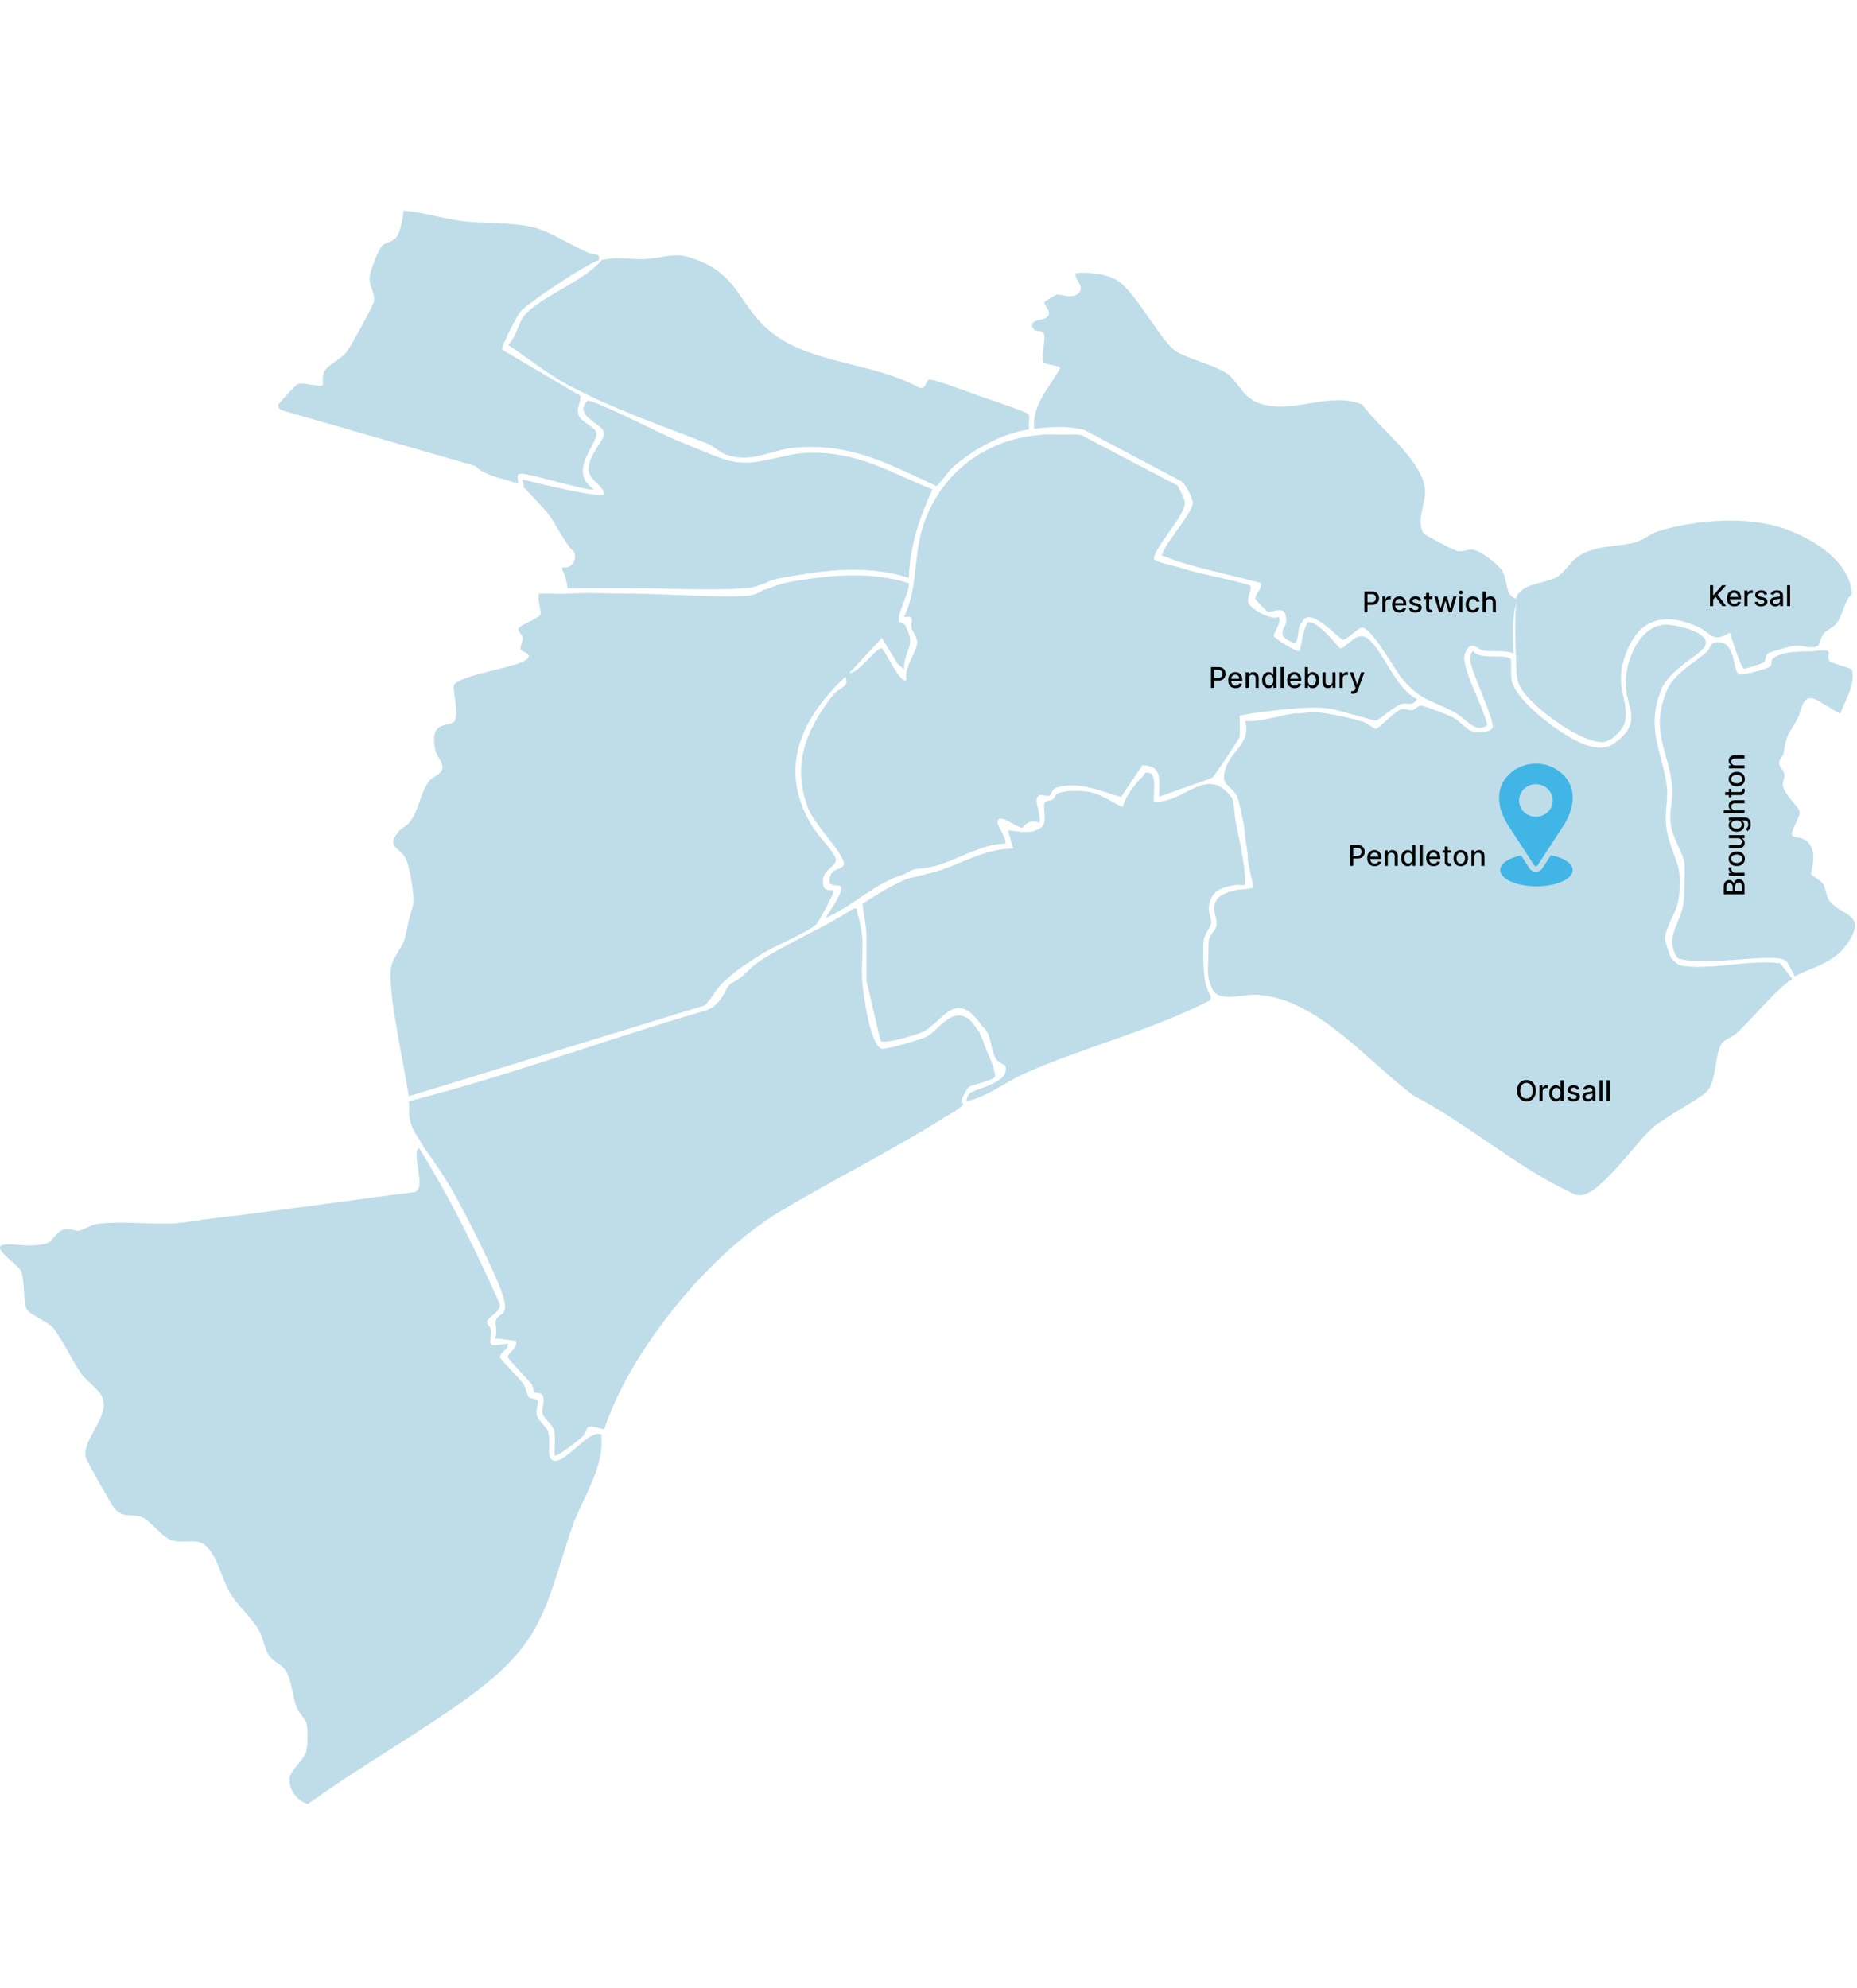 <?xml version="1.0" encoding="UTF-8"?>
<svg xmlns="http://www.w3.org/2000/svg" width="908" height="972" viewBox="0 0 908 972" fill="none">
  <g clip-path="url(#clip0_2744_7547)">
    <path d="M509.429 212.475C512.305 212.313 515.465 212.354 518.341 212.475C521.845 212.617 525.389 212.01 528.873 212.779L575.637 237.334C576.508 238.225 579.101 244.055 579.283 245.29C580.214 251.363 565.814 265.634 564.174 272.922C564.154 274.784 573.997 276.586 575.739 277.112C577.014 277.497 580.174 278.509 582.058 279.076C586.047 280.27 610.331 285.23 611.323 286.383C612.478 287.699 609.136 292.861 610.655 295.25C612.518 298.185 621.45 303.367 625.379 301.647C626.756 304.683 622.544 309.44 622.908 311.06C623.07 311.809 633.582 319.036 635.546 318.185C636.64 313.368 637.005 308.59 639.415 304.197C644.721 303.286 654.341 316.667 655.334 316.91C657.521 317.436 663.253 308.529 668.073 311.708C676.275 317.133 682.048 336.85 692.863 341.749C690.736 345.777 688.022 343.267 685.268 344.198C681.136 345.615 674.311 352.113 672.893 352.275C671.394 352.457 653.612 346.668 648.286 346.202C644.518 345.878 639.354 345.959 635.546 346.202C634.372 346.283 629.491 346.708 629.187 346.728C625.703 347.012 607.212 349.097 606.22 350.028C605.815 350.413 606.706 358.146 605.977 360.595C605.632 361.729 593.642 379.725 592.609 380.352L566.746 389.502C566.685 381.587 568.771 374.34 558.604 374.138L548.133 389.624C538.068 386.891 527.759 381.83 516.943 384.968C514.007 385.818 514.27 388.349 513.257 388.936C511.516 389.927 507.951 386.931 506.959 390.332C506.148 393.085 509.308 398.754 508.154 402.276C502.219 399.988 500.437 404.725 499.951 404.705C496.589 404.563 488.609 397.195 487.759 401.669C487.414 403.511 492.153 409.543 491.586 412.458C479.637 412.6 468.437 420.373 457.277 423.369C448.022 425.859 448.366 423.369 441.946 427.519C427.931 431.548 417.156 443.005 403.708 448.775C405.753 445.192 410.877 438.552 411.343 434.746C411.829 430.738 404.214 435.434 405.713 428.997C406.908 423.835 412.943 425.252 412.619 422.074C412.072 416.568 398.219 403.308 395.06 394.988C386.837 373.308 394.695 355.737 407.941 339.036C409.561 336.971 415.961 335.514 413.267 330.979C391.394 351.607 380.092 376.243 397.308 404.219C399.839 408.308 407.799 416.345 408.629 419.766C409.561 423.653 402.371 424.665 402.33 430.92C402.29 436.77 406.948 434.746 407.556 435.394C408.366 436.264 399.92 451.244 399.029 452.013C393.743 456.528 378.553 462.338 371.201 467.196C364.275 471.771 361.318 473.289 355.768 478.39C355.505 478.512 353.743 479.99 353.621 480.253C350.037 483.674 348.173 488.087 344.589 491.528L199.859 535.962C197.388 519.322 190.705 491.002 190.927 475.475C191.029 468.572 196.78 463.896 198.036 458.39C199.555 451.71 199.636 449.807 201.844 443.086C203.1 439.28 200.305 422.519 197.894 418.896C194.715 414.118 188.943 413.895 194.755 406.709C196.355 404.725 198.603 404.118 200.305 401.952C205.064 395.899 205.388 387.357 210.046 381.628C211.606 379.684 215.575 378.632 216.264 375.919C217.013 372.943 213.53 369.887 212.902 366.992C209.338 350.514 221.044 356.546 222.624 351.809C224.203 347.073 220.983 336.526 222.077 334.785C225.115 329.967 252.497 326.283 257.176 322.659C261.307 319.461 254.806 318.854 254.563 317.376C254.239 315.513 255.92 313.266 255.596 311.424C255.393 310.23 253.165 308.833 253.409 307.477C253.733 305.695 263.049 302.558 264.244 300.473C264.872 299.4 262.664 292.578 263.596 290.23C268.234 290.047 272.993 290.513 277.611 290.23C288.912 289.582 297.378 290.209 308.193 290.23C325.733 290.27 346.877 292.072 363.525 291.424C368.832 291.222 370.573 289.966 373.348 288.428C373.733 288.226 376.062 287.8 376.589 287.477C380.214 285.756 385.095 284.602 389.753 283.873C408.143 280.999 426.493 279.399 444.538 285.169C444.842 289.481 437.976 301.201 439.718 303.995C440.022 304.481 441.986 304.623 442.513 305.594C448.366 316.303 442.25 316.748 441.986 327.173L438.908 324.542L431.191 311.91L415.272 329.097C419.728 329.38 428.518 316.364 431.151 316.991C433.034 318.105 440.427 335.23 443.262 332.275C441.844 326.303 448.569 318.388 448.467 313.793C448.407 311.242 446.543 309.724 445.855 307.376C444.822 303.874 448.163 300.736 441.966 301.728C448.346 288.914 446.827 274.541 450.27 260.998C457.358 233.164 481.055 214.237 509.511 212.597L509.429 212.475Z" fill="#BFDDE9"></path>
    <path d="M357.449 480.718C364.315 477.5 365.328 473.896 371.444 469.909C385.946 460.414 402.634 453.815 417.156 444.26C419.728 443.734 418.614 444.564 419.121 445.941C419.769 447.702 421.369 455.151 421.531 456.933C422.158 463.836 421.166 471.528 421.531 478.573C421.814 484.079 425.277 511.346 431.191 512.723C433.156 513.189 450.371 508.269 453.004 506.832C458.716 503.735 464.427 493.573 472.184 497.318C475.1 498.715 475.83 500.759 478.888 504.585C479.252 505.78 480.062 507.318 480.711 509.16C482.675 514.808 485.916 520.132 486.625 526.144C486.179 528.27 475.202 530.335 473.764 531.428C473.419 531.691 468.032 539.08 471.232 539.687C468.559 542.764 465.278 544.14 461.895 546.266C435.647 562.805 407.333 576.712 380.882 592.623C346.452 613.312 307.991 660.58 295.414 698.819C284.234 695.803 288.588 698.111 284.862 702.281C283.89 703.374 272.163 712.645 271.211 711.552C270.928 707.746 271.778 703.455 270.948 699.73C270.118 696.005 266.188 694.082 265.338 691.228C264.487 688.373 267.1 684.527 264.953 681.774C264.082 680.641 262.097 681.349 261.409 680.701C260.639 679.973 260.761 677.786 259.788 676.572C258.047 674.385 248.528 664.507 248.366 663.656C247.981 661.409 253.591 659.102 252.092 655.559L241.905 654.264C243.667 651.632 241.743 647.138 242.492 645.377C244.011 641.875 248.568 643.231 246.401 635.134C243.505 624.304 226.735 591.53 220.477 580.801C218.29 577.056 211.829 567.056 209.317 563.898C208.467 562.845 207.778 561.57 206.786 560.153C203.505 554.303 201.621 552.744 200.406 547.379C199.636 544.039 200.284 541.165 199.839 538.391C248.467 526.084 295.616 508.411 343.799 494.403C350.381 492.561 353.014 488.188 355.465 482.965C355.91 482.54 357.044 481.063 357.47 480.678L357.449 480.718Z" fill="#BFDDE9"></path>
    <path d="M204.922 561.327C219.95 585.295 232.325 610.579 243.889 636.45C246.441 640.883 238.624 643.575 238.178 646.187C237.955 647.523 239.9 648.737 239.981 649.79C240.548 657.543 236.7 658.879 248.224 656.835C249.034 659.891 244.052 661.146 244.497 663.657C244.659 664.507 253.955 673.879 255.859 676.572C257.317 678.657 257.763 682.402 258.755 683.252C259.586 683.961 262.036 683.637 262.988 684.75C263.434 685.276 261.955 689.143 262.441 691.531C263.11 694.912 267.1 697.038 268.052 700.034C269.287 703.92 267.647 710.54 269.206 712.888C273.722 719.71 287.758 697.766 294.097 701.39C294.057 701.572 294.097 704.73 294.097 705.216C294.138 706.066 294.077 706.916 294.097 707.767C292.659 722.362 283.687 734.569 279.171 748.253C266.614 786.31 265.479 802.849 230.786 828.497C205.246 847.364 176.304 863.275 150.522 882.041C145.196 880.219 141.57 875.563 141.53 869.874C141.509 865.583 148.76 860.643 149.834 855.846C150.502 852.85 150.563 845.319 149.793 842.404C149.165 840.076 146.046 837.485 144.952 834.509C143.028 829.266 142.583 821.27 139.747 816.797C137.621 813.456 133.489 812.606 131.18 808.801C129.236 805.602 128.811 801.311 126.947 797.748C123.322 790.845 115.97 785.177 111.676 777.363C107.889 770.48 105.054 755.642 96.973 753.86C92.355 752.848 87.535 754.609 82.917 752.626C79.069 750.966 73.317 743.395 69.529 741.816C64.466 739.69 60.274 742.605 56.021 737.484C54.299 735.419 42.026 713.738 41.803 712.119C40.547 703.09 53.347 693.394 50.167 683.495C48.932 679.669 42.633 675.539 40.021 671.997C35.464 665.843 29.55 652.766 25.276 648.535C22.785 646.065 14.522 642.563 13.165 640.255C11.362 637.199 12.193 626.186 10.289 621.49C8.932 618.109 -7.554 608.19 4.172 608.372C10.269 608.473 16.122 609.749 22.846 607.907C25.6 607.158 27.383 601.955 31.352 601.044C34.37 600.356 36.294 601.894 38.481 601.692C40.669 601.49 44.213 598.838 47.676 598.352C57.54 596.975 71.494 598.413 82.026 598.19C90.897 597.987 94.036 596.854 102.522 595.862C136.041 591.955 169.358 586.995 202.836 582.785C208.831 580.902 200.689 563.635 204.943 561.327H204.922Z" fill="#BFDDE9"></path>
    <path d="M820.316 441.649C819.587 445.738 814.099 454.058 814.119 458.835C814.119 460.192 816.428 467.439 817.177 468.39C818.251 469.747 819.081 470.394 819.506 470.718C820.519 471.487 821.005 471.973 823.496 472.297C838.058 474.119 855.375 469.038 870.403 470.921L876.398 478.573C868.337 483.816 857.278 497.46 849.663 504.686C847.537 506.711 843.081 508.371 841.947 510.051C838.342 515.375 839.476 527.683 834.919 533.27C832.063 536.772 814.402 545.902 808.266 551.205C799.638 558.675 782.321 584.343 772.559 584.343C769.845 584.343 768.185 583.007 765.957 581.955C741.714 570.416 715.708 548.311 691.222 535.679C668.944 519.181 644.64 488.775 615.678 486.407C606.625 485.658 595.445 491.063 592.265 482.419C589.956 476.143 590.706 474.463 590.766 469.18C590.807 465.941 590.847 462.682 591.009 460.212C591.212 457.014 594.371 455.232 594.797 452.418C595.323 448.856 593.035 445.779 593.764 442.681C594.959 437.54 599.455 436.446 603.728 435.333C606.139 434.706 609.987 434.827 612.66 434.058C613.187 433.491 609.825 421.628 610.108 418.794C610.209 417.762 609.642 414.908 609.359 412.762C609.298 412.317 608.792 409.766 608.792 408.47C608.792 407.276 608.245 404.219 607.941 401.75C607.86 401.082 605.328 390.089 605.025 389.502C601.966 383.551 595.89 384.28 599.657 374.563C602.695 366.729 611.769 362.822 608.852 352.559C617.075 352.963 625.156 349.805 633.075 348.753C633.906 348.652 634.797 348.854 635.627 348.753C641.865 348.044 641.804 347.72 648.366 348.753C654.118 349.664 660.964 351.202 666.513 352.882C668.802 353.571 671.698 356.506 673.035 356.263C674.291 356.04 681.622 348.186 684.417 347.093C687.07 346.081 688.488 347.477 690.696 347.174C691.891 347.012 693.146 345.048 694.848 344.967C696.043 344.907 708.681 349.745 710.625 350.818C713.541 352.397 717.612 356.891 719.314 357.417C721.865 358.186 728.995 358.449 729.805 355.615C730.838 352.093 719.901 329.603 718.949 323.327C718.706 321.769 718.989 319.198 720.326 318.206C722.838 322.862 736.448 319.542 738.676 322.153C739.263 322.841 738.574 329.967 739.101 332.558C741.309 343.53 766.544 361.972 776.995 364.704C783.516 366.405 786.818 365.696 791.719 361.526C801.947 352.842 796.053 346.567 795.02 336.546C793.845 325.109 800.914 305.554 814.625 305.372C819.587 305.311 836.721 309.238 833.785 315.655C831.678 320.25 816.367 326.91 812.195 337.396C804.62 356.384 812.742 367.458 814.949 384.077C815.982 391.932 812.985 399.158 815.618 408.875C819.364 422.62 823.476 424.422 820.377 441.689L820.316 441.649Z" fill="#BFDDE9"></path>
    <path d="M505.703 209.641C504.468 197.961 513.096 189.479 518.382 180.026C518.442 178.528 511.293 178.609 509.956 176.888C509.308 176.058 511.111 165.147 510.625 163.629C509.835 161.24 506.371 161.969 505.845 161.361C501.774 156.624 508.964 156.604 510.665 155.794C516.316 153.082 509.632 149.155 510.746 147.576C510.949 147.292 516.275 144.094 516.62 144.013C518.928 143.588 525.227 146.908 528.022 142.474C530.027 139.296 525.106 136.806 526.037 133.527C532.923 132.899 542.868 133.952 548.356 138.588C556.539 145.47 568.387 167.616 575.03 171.766C580.903 175.43 592.832 178.204 599.091 182.09C605.349 185.977 607.01 193.71 614.908 196.848C631.293 203.386 649.845 190.835 666.129 197.86C674.291 209.277 696.063 225.31 696.812 239.885C697.137 246.16 692.154 255.594 696.185 260.776C696.975 261.788 710.382 268.792 712.023 269.217C715.547 270.128 717.268 268.509 720.023 268.731C723.608 269.035 732.215 275.634 734.261 278.711C737.603 283.732 735.719 291.485 741.329 292.659C741.167 293.367 741.41 294.38 741.329 295.21C739.223 302.274 739.729 311.91 740.053 319.4C735.294 317.74 729.967 318.773 725.451 318.084C722.23 317.599 719.597 312.457 716.782 318.469C715.628 320.918 715.871 322.052 716.357 324.542C718.058 333.166 725.046 345.332 727.233 354.461C721.4 359.117 716.681 351.04 710.787 348.004C699.466 342.154 694.585 342.538 685.288 331.465C681.886 327.416 670.321 306.141 665.744 306.829C663.901 307.113 658.595 312.882 656.569 312.72C654.807 312.598 639.941 295.27 636.559 304.461C633.987 305.776 635.506 315.433 632.407 314.279C622.908 310.696 628.903 306.708 628.924 303.712C628.964 294.845 622.827 299.643 619.891 299.096C619.486 299.015 614.098 293.509 613.977 293.104C613.167 290.554 617.42 288.064 616.468 285.007C603.405 281.545 589.876 278.732 576.974 274.804C574.017 273.914 570.999 272.497 568.043 271.606C569.237 265.634 584.407 249.682 583.172 245.148C582.706 243.427 580.62 237.739 577.602 235.33L530.149 210.168C520.528 207.9 514.068 208.872 505.703 209.581V209.641Z" fill="#BFDDE9"></path>
    <path d="M443.505 429.706C448.386 428.309 454.482 427.074 458.553 425.819C470.847 422.013 481.925 414.766 495.394 414.867L492.882 406.001C493.51 405.414 504.325 409.138 509.47 404.118C512.386 401.264 509.51 394.239 510.887 392.154C511.313 391.527 513.885 391.567 514.897 390.737C515.768 390.009 516.011 388.551 516.7 388.166C520.204 386.223 528.629 386.506 532.72 387.195C538.533 388.187 543.698 392.316 548.923 394.523C550.28 389.28 554.938 383.288 558.746 379.543C559.799 378.51 559.009 377.154 562.31 377.984C565.733 379.442 563.748 388.713 564.234 391.992C579.91 392.681 589.915 373.288 602.493 390.251C603.202 392.114 603.364 394.158 603.485 395.818C604.113 403.693 606.422 411.487 607.536 418.713C608.245 423.309 609.055 428.025 608.812 432.722C607.171 432.924 605.247 432.438 603.708 432.722C597.429 433.815 592.508 435.252 591.191 442.6C590.543 446.264 592.427 448.511 592.204 451.123C591.981 453.734 588.396 456.69 588.396 461.346C588.396 466.913 588.133 477.884 590.017 482.54C590.239 483.087 590.523 484.342 590.969 485.273C591.596 486.589 592.569 486.751 591.596 489.119C562.128 504.221 530.796 511.488 500.538 525.051C491.181 529.241 482.634 536.387 472.467 538.371C472.872 537.906 472.609 535.719 474.249 534.464C477.49 531.995 493.814 529.343 491.627 521.407C491.323 520.274 488.528 519.869 487.191 517.946C484.74 514.423 484.497 507.642 482.796 504.727C481.966 503.31 481.115 502.419 480.589 502.156C478.583 499.403 479.171 500.03 477.004 497.561C466.432 485.577 460.416 499.524 451.728 504.241C448.771 505.84 432.568 510.658 430.583 508.917L423.657 479.504C423.576 472.297 423.778 464.261 423.657 457.074C423.576 451.953 422.239 446.872 421.753 441.811C428.477 437.519 435.525 433.066 443.525 429.645L443.505 429.706Z" fill="#BFDDE9"></path>
    <path d="M294.118 127.17C303.07 125.247 307.019 126.907 314.918 126.685C321.784 126.502 329.358 123.608 335.941 125.49C362.209 132.98 360.042 149.094 377.602 162.798C397.045 177.981 427.627 177.394 449.217 189.398C452.721 190.937 452.802 185.977 454.26 185.653C456.549 185.147 474.311 191.969 478.26 193.366C481.582 194.54 502.199 201.362 502.908 202.475C503.779 203.852 502.726 207.961 503.091 209.945C490.068 211.848 475.404 219.905 466.088 228.326C462.868 231.241 461.045 234.885 457.885 237.638C434.29 226.727 416.204 216.625 389.024 218.811C376.65 219.803 367.941 226.747 355.06 222.293C351.819 221.16 348.579 217.88 345.419 216.645C322.999 207.981 298.553 199.398 277.287 187.981C267.91 182.94 257.439 174.58 248.406 168.588C252.376 165.126 253.389 157.879 256.325 154.337C264.123 144.903 285.632 137.535 294.158 127.211L294.118 127.17Z" fill="#BFDDE9"></path>
    <path d="M253.347 236.666C246.927 233.711 238.238 233.528 232.284 227.779L138.309 200.734C136.993 200.289 135.777 199.378 136.122 197.84C136.263 197.172 144.75 188.062 145.398 187.819C148.193 186.706 156.658 189.479 157.772 188.285C157.995 188.042 157.509 184.074 158.42 181.949C159.879 178.608 166.846 175.41 169.256 172.394C171.099 170.086 182.4 149.721 182.745 147.576C183.514 142.839 180.415 140.248 180.739 135.612C180.942 132.697 184.871 121.968 186.957 120.085C189.043 118.203 192.183 118.344 194.026 115.693C195.869 113.041 197.023 106.462 197.286 103.02C207.008 103.709 216.304 106.887 225.945 108.081C237.124 109.458 249.965 108.486 261.044 111.199C269.307 113.223 280.102 120.672 289.013 124.053C290.998 124.802 293.57 123.689 292.801 127.191C287.049 128.911 258.917 147.515 254.684 152.13C252.841 154.155 245.226 168.912 245.55 170.957L283.808 193.528C284.051 196.686 281.864 199.317 282.816 202.678C283.93 206.605 291.322 208.528 291.626 211.909C292.132 217.415 277.428 230.188 290.249 239.237C288.487 240.593 260.335 231.767 255.211 231.605C251.666 231.484 253.773 234.682 253.307 236.707L253.347 236.666Z" fill="#BFDDE9"></path>
    <path d="M255.879 237.941C256.203 234.621 253.712 233.994 258.107 235.067C263.251 236.322 293.165 243.63 295.373 241.767C294.968 237.091 288.77 235.33 287.94 230.654C286.603 223.265 295.454 215.795 295.373 211.828C295.292 207.091 279.879 203.629 287.251 195.856C290.33 195.329 324.234 212.536 330.391 215.087C337.297 217.921 346.33 221.706 353.115 224.196C368.487 229.844 379.869 221.828 395.343 221.362C419.12 220.674 434.877 230.755 455.92 239.257C449.581 253.185 444.842 267.011 444.437 282.537C426.816 276.808 407.677 278.144 389.652 281.262C384.973 282.072 378.391 282.679 374.36 285.088C373.834 285.412 372.193 285.695 371.829 285.898C368.487 287.234 366.826 287.497 363.586 287.679C345.925 288.752 326.097 287.578 308.112 287.618C297.945 287.638 287.717 287.598 277.53 287.618C277.125 284.784 276.436 281.201 274.978 278.711C274.998 278.266 274.877 277.78 274.978 277.436H276.254C280.001 277.517 282.127 272.901 280.73 269.885C275.12 264.561 271.98 255.836 267.363 250.391C264.811 247.395 258.573 240.755 255.879 237.962V237.941Z" fill="#BFDDE9"></path>
    <path d="M823.091 441.851C823.698 438.187 823.84 426.386 823.699 423.369C823.374 416.831 817.764 410.414 816.873 402.458C816.124 395.636 818.149 391.041 817.683 385.15C816.326 367.842 806.585 358.085 814.969 337.619C818.19 329.744 828.134 324.097 834.433 318.854C835.931 317.598 836.58 314.623 837.795 314.319C849.521 311.343 846.807 328.854 850.473 329.704C852.478 330.169 863.942 327.052 865.44 325.898C866.716 324.927 865.704 322.841 866.98 321.87C872.549 317.659 882.838 318.854 889.137 318.165C897.562 317.234 892.519 319.926 894.443 323.024C895.091 324.076 903.638 326.323 905.522 327.254C907.182 335.008 902.443 341.688 899.932 348.733C898.575 349.016 888.732 341.566 885.714 341.303C881.015 340.878 880.549 348.449 879.192 350.899C874.311 359.745 873.704 358.085 872.164 368.247C871.942 369.745 869.714 370.96 869.957 373.47C870.139 375.271 872.306 376.668 872.529 378.713C872.732 380.433 871.395 382.174 871.84 384.421C872.63 388.409 879.537 394.644 879.942 396.648C880.509 399.503 874.98 406.567 876.418 408.531C877.491 410.009 885.613 408.045 886.625 418.106C886.929 421.041 885.43 427.033 885.592 427.479C885.714 427.843 890.676 430.738 891.527 432.256C892.883 434.685 892.701 437.378 894.2 439.827C899.142 447.843 912.873 446.022 904.225 459.949C897.278 471.123 887.152 472.155 877.673 477.358C876.438 475.455 874.676 470.961 873.197 469.726C867.932 465.354 832.529 473.066 820.336 468.451C813.572 458.41 821.329 452.52 823.091 441.912V441.851Z" fill="#BFDDE9"></path>
    <path d="M889.137 315.594C885.248 317.76 881.663 315.21 877.167 315.655C875.871 315.777 865.461 318.854 864.549 319.36C863.091 320.169 863.759 322.639 862.402 323.833C861.795 324.36 853.451 327.052 852.944 326.931C851 326.445 846.807 312.133 845.815 309.218C837.167 314.764 836.58 309.278 830.139 306.444C811.628 298.266 799.638 303.772 793.886 322.882C789.815 336.445 796.742 343.571 794.595 352.882C793.704 356.749 788.012 362.356 784.083 362.781C773.552 363.915 746.027 344.117 742.564 334.117C741.106 329.866 741.572 327.335 741.349 323.226C740.924 315.129 740.6 303.125 741.349 295.209C741.43 294.379 741.187 293.388 741.349 292.659C743.01 285.27 755.384 285.331 760.934 282.315C764.539 280.331 767.82 274.845 771.303 272.294C779.101 266.606 789.795 267.496 798.767 265.371C803.466 264.258 806.787 260.958 810.919 259.683C829.532 253.994 854.706 252.112 872.914 258.61C886.727 263.529 904.468 274.217 905.542 290.473C901.511 293.894 900.823 302.153 897.42 305.372C893.208 309.339 891.79 307.193 889.177 315.594H889.137Z" fill="#BFDDE9"></path>
    <path d="M667.119 299.319V289.137H670.748C671.54 289.137 672.196 289.281 672.717 289.569C673.237 289.858 673.626 290.252 673.885 290.753C674.143 291.25 674.273 291.81 674.273 292.433C674.273 293.059 674.142 293.623 673.88 294.123C673.621 294.621 673.23 295.015 672.707 295.307C672.186 295.595 671.532 295.739 670.743 295.739H668.247V294.437H670.604C671.104 294.437 671.51 294.35 671.822 294.178C672.133 294.002 672.362 293.764 672.508 293.462C672.654 293.161 672.727 292.818 672.727 292.433C672.727 292.049 672.654 291.707 672.508 291.409C672.362 291.111 672.132 290.877 671.817 290.708C671.505 290.539 671.094 290.454 670.584 290.454H668.655V299.319H667.119ZM675.954 299.319V291.682H677.391V292.895H677.471C677.61 292.484 677.855 292.161 678.206 291.926C678.561 291.687 678.962 291.568 679.41 291.568C679.502 291.568 679.612 291.571 679.738 291.578C679.867 291.585 679.968 291.593 680.041 291.603V293.025C679.981 293.008 679.875 292.99 679.723 292.97C679.57 292.947 679.418 292.935 679.265 292.935C678.914 292.935 678.601 293.01 678.326 293.159C678.054 293.305 677.839 293.509 677.68 293.77C677.52 294.029 677.441 294.324 677.441 294.655V299.319H675.954ZM684.345 299.473C683.593 299.473 682.945 299.312 682.401 298.991C681.861 298.666 681.443 298.21 681.148 297.623C680.857 297.033 680.711 296.342 680.711 295.55C680.711 294.768 680.857 294.079 681.148 293.482C681.443 292.885 681.854 292.42 682.381 292.085C682.912 291.75 683.531 291.583 684.241 291.583C684.672 291.583 685.089 291.654 685.494 291.797C685.898 291.939 686.261 292.163 686.582 292.468C686.904 292.773 687.157 293.169 687.343 293.656C687.529 294.14 687.621 294.728 687.621 295.421V295.948H681.551V294.834H686.165C686.165 294.443 686.085 294.097 685.926 293.795C685.767 293.49 685.543 293.25 685.255 293.074C684.97 292.899 684.635 292.811 684.251 292.811C683.833 292.811 683.469 292.914 683.157 293.119C682.849 293.321 682.61 293.586 682.441 293.915C682.275 294.239 682.192 294.592 682.192 294.974V295.844C682.192 296.354 682.282 296.788 682.461 297.146C682.643 297.504 682.897 297.778 683.222 297.966C683.546 298.152 683.926 298.245 684.36 298.245C684.642 298.245 684.899 298.205 685.131 298.126C685.363 298.043 685.563 297.92 685.732 297.758C685.901 297.595 686.031 297.395 686.12 297.156L687.527 297.41C687.414 297.824 687.212 298.187 686.92 298.498C686.632 298.807 686.269 299.047 685.832 299.219C685.397 299.388 684.902 299.473 684.345 299.473ZM694.993 293.547L693.646 293.785C693.589 293.613 693.5 293.449 693.377 293.293C693.258 293.137 693.096 293.01 692.89 292.91C692.685 292.811 692.428 292.761 692.119 292.761C691.699 292.761 691.347 292.856 691.066 293.045C690.784 293.23 690.643 293.47 690.643 293.765C690.643 294.021 690.737 294.226 690.926 294.382C691.115 294.538 691.42 294.665 691.841 294.765L693.054 295.043C693.757 295.206 694.28 295.456 694.625 295.794C694.97 296.132 695.142 296.571 695.142 297.111C695.142 297.569 695.01 297.976 694.744 298.334C694.483 298.689 694.116 298.967 693.646 299.17C693.178 299.372 692.637 299.473 692.02 299.473C691.165 299.473 690.467 299.291 689.927 298.926C689.387 298.558 689.055 298.036 688.933 297.36L690.369 297.141C690.459 297.516 690.643 297.799 690.921 297.991C691.2 298.18 691.563 298.275 692.01 298.275C692.497 298.275 692.887 298.174 693.178 297.971C693.47 297.766 693.616 297.516 693.616 297.221C693.616 296.982 693.526 296.782 693.347 296.619C693.172 296.457 692.902 296.334 692.537 296.251L691.244 295.968C690.532 295.805 690.005 295.547 689.664 295.192C689.325 294.838 689.156 294.389 689.156 293.845C689.156 293.394 689.282 293 689.534 292.662C689.786 292.324 690.134 292.06 690.578 291.871C691.022 291.679 691.531 291.583 692.105 291.583C692.93 291.583 693.579 291.762 694.053 292.12C694.527 292.475 694.841 292.95 694.993 293.547ZM700.341 291.682V292.876H696.17V291.682H700.341ZM697.289 289.853H698.775V297.077C698.775 297.365 698.818 297.582 698.904 297.728C698.991 297.87 699.102 297.968 699.238 298.021C699.377 298.071 699.528 298.096 699.69 298.096C699.809 298.096 699.914 298.087 700.003 298.071C700.093 298.054 700.162 298.041 700.212 298.031L700.48 299.259C700.394 299.292 700.272 299.325 700.113 299.358C699.953 299.395 699.755 299.415 699.516 299.418C699.125 299.425 698.76 299.355 698.422 299.209C698.084 299.064 697.811 298.838 697.602 298.533C697.393 298.228 697.289 297.845 697.289 297.385V289.853ZM703.641 299.319L701.394 291.682H702.93L704.427 297.29H704.501L706.003 291.682H707.539L709.03 297.265H709.105L710.591 291.682H712.128L709.885 299.319H708.369L706.818 293.805H706.704L705.153 299.319H703.641ZM713.538 299.319V291.682H715.025V299.319H713.538ZM714.289 290.504C714.031 290.504 713.808 290.418 713.623 290.246C713.441 290.07 713.349 289.861 713.349 289.619C713.349 289.374 713.441 289.165 713.623 288.993C713.808 288.817 714.031 288.729 714.289 288.729C714.548 288.729 714.768 288.817 714.95 288.993C715.136 289.165 715.229 289.374 715.229 289.619C715.229 289.861 715.136 290.07 714.95 290.246C714.768 290.418 714.548 290.504 714.289 290.504ZM720.241 299.473C719.502 299.473 718.866 299.305 718.332 298.971C717.802 298.633 717.394 298.167 717.109 297.574C716.824 296.98 716.682 296.301 716.682 295.535C716.682 294.76 716.827 294.075 717.119 293.482C717.411 292.885 717.822 292.42 718.352 292.085C718.882 291.75 719.507 291.583 720.226 291.583C720.806 291.583 721.323 291.691 721.778 291.906C722.232 292.118 722.598 292.416 722.876 292.801C723.158 293.185 723.325 293.635 723.378 294.148H721.932C721.852 293.79 721.67 293.482 721.385 293.224C721.103 292.965 720.725 292.836 720.251 292.836C719.837 292.836 719.474 292.945 719.162 293.164C718.854 293.379 718.614 293.688 718.442 294.089C718.269 294.486 718.183 294.957 718.183 295.501C718.183 296.057 718.268 296.538 718.437 296.942C718.606 297.347 718.844 297.66 719.153 297.882C719.464 298.104 719.83 298.215 720.251 298.215C720.533 298.215 720.788 298.164 721.017 298.061C721.249 297.955 721.443 297.804 721.599 297.608C721.758 297.413 721.869 297.178 721.932 296.903H723.378C723.325 297.396 723.165 297.837 722.896 298.225C722.628 298.613 722.268 298.918 721.817 299.14C721.37 299.362 720.845 299.473 720.241 299.473ZM726.455 294.785V299.319H724.968V289.137H726.435V292.925H726.529C726.708 292.514 726.982 292.188 727.349 291.946C727.717 291.704 728.198 291.583 728.791 291.583C729.315 291.583 729.772 291.691 730.163 291.906C730.558 292.122 730.863 292.443 731.078 292.871C731.297 293.295 731.406 293.825 731.406 294.461V299.319H729.92V294.64C729.92 294.08 729.776 293.646 729.487 293.338C729.199 293.026 728.798 292.871 728.284 292.871C727.933 292.871 727.618 292.945 727.339 293.094C727.064 293.243 726.847 293.462 726.688 293.751C726.532 294.036 726.455 294.38 726.455 294.785Z" fill="black"></path>
    <path d="M592.119 336.319V326.137H595.748C596.54 326.137 597.196 326.281 597.717 326.569C598.237 326.858 598.626 327.252 598.885 327.753C599.143 328.25 599.273 328.81 599.273 329.433C599.273 330.059 599.142 330.623 598.88 331.123C598.621 331.621 598.23 332.015 597.707 332.307C597.186 332.595 596.532 332.739 595.743 332.739H593.247V331.437H595.604C596.104 331.437 596.51 331.35 596.822 331.178C597.133 331.002 597.362 330.764 597.508 330.462C597.654 330.161 597.727 329.818 597.727 329.433C597.727 329.049 597.654 328.707 597.508 328.409C597.362 328.111 597.132 327.877 596.817 327.708C596.505 327.539 596.094 327.454 595.584 327.454H593.655V336.319H592.119ZM604.15 336.473C603.397 336.473 602.75 336.312 602.206 335.991C601.666 335.666 601.248 335.21 600.953 334.623C600.661 334.033 600.516 333.342 600.516 332.55C600.516 331.768 600.661 331.079 600.953 330.482C601.248 329.885 601.659 329.42 602.186 329.085C602.716 328.75 603.336 328.583 604.045 328.583C604.476 328.583 604.894 328.654 605.298 328.797C605.703 328.939 606.066 329.163 606.387 329.468C606.709 329.773 606.962 330.169 607.148 330.656C607.333 331.14 607.426 331.728 607.426 332.421V332.948H601.356V331.834H605.969C605.969 331.443 605.89 331.097 605.731 330.795C605.572 330.49 605.348 330.25 605.06 330.074C604.775 329.899 604.44 329.811 604.055 329.811C603.638 329.811 603.273 329.914 602.962 330.119C602.653 330.321 602.415 330.586 602.246 330.915C602.08 331.239 601.997 331.592 601.997 331.974V332.844C601.997 333.354 602.087 333.788 602.266 334.146C602.448 334.504 602.701 334.778 603.026 334.966C603.351 335.152 603.731 335.245 604.165 335.245C604.446 335.245 604.703 335.205 604.935 335.126C605.167 335.043 605.368 334.92 605.537 334.758C605.706 334.595 605.835 334.395 605.925 334.156L607.332 334.41C607.219 334.824 607.017 335.187 606.725 335.498C606.437 335.807 606.074 336.047 605.636 336.219C605.202 336.388 604.707 336.473 604.15 336.473ZM610.562 331.785V336.319H609.075V328.682H610.502V329.925H610.597C610.772 329.521 611.048 329.196 611.422 328.951C611.8 328.706 612.276 328.583 612.849 328.583C613.369 328.583 613.825 328.692 614.216 328.911C614.607 329.126 614.91 329.448 615.126 329.876C615.341 330.303 615.449 330.832 615.449 331.461V336.319H613.963V331.64C613.963 331.087 613.818 330.654 613.53 330.343C613.242 330.028 612.846 329.871 612.342 329.871C611.997 329.871 611.691 329.945 611.422 330.094C611.157 330.243 610.946 330.462 610.791 330.751C610.638 331.036 610.562 331.38 610.562 331.785ZM620.301 336.468C619.685 336.468 619.135 336.31 618.651 335.996C618.17 335.677 617.792 335.225 617.517 334.638C617.245 334.048 617.11 333.341 617.11 332.515C617.11 331.69 617.247 330.984 617.522 330.398C617.801 329.811 618.182 329.362 618.666 329.05C619.15 328.739 619.698 328.583 620.311 328.583C620.785 328.583 621.166 328.662 621.455 328.822C621.746 328.977 621.972 329.16 622.131 329.368C622.293 329.577 622.419 329.761 622.509 329.92H622.598V326.137H624.085V336.319H622.633V335.131H622.509C622.419 335.293 622.29 335.479 622.121 335.687C621.955 335.896 621.727 336.078 621.435 336.234C621.143 336.39 620.765 336.468 620.301 336.468ZM620.629 335.2C621.057 335.2 621.418 335.087 621.713 334.862C622.012 334.633 622.237 334.317 622.389 333.912C622.545 333.508 622.623 333.037 622.623 332.501C622.623 331.97 622.547 331.506 622.394 331.108C622.242 330.711 622.018 330.401 621.723 330.179C621.428 329.957 621.064 329.846 620.629 329.846C620.182 329.846 619.809 329.962 619.511 330.194C619.213 330.426 618.987 330.742 618.835 331.143C618.686 331.544 618.611 331.997 618.611 332.501C618.611 333.011 618.687 333.47 618.84 333.878C618.992 334.285 619.218 334.608 619.516 334.847C619.817 335.082 620.189 335.2 620.629 335.2ZM627.693 326.137V336.319H626.206V326.137H627.693ZM632.984 336.473C632.231 336.473 631.584 336.312 631.04 335.991C630.5 335.666 630.082 335.21 629.787 334.623C629.495 334.033 629.35 333.342 629.35 332.55C629.35 331.768 629.495 331.079 629.787 330.482C630.082 329.885 630.493 329.42 631.02 329.085C631.55 328.75 632.17 328.583 632.879 328.583C633.31 328.583 633.728 328.654 634.132 328.797C634.537 328.939 634.9 329.163 635.221 329.468C635.543 329.773 635.796 330.169 635.982 330.656C636.167 331.14 636.26 331.728 636.26 332.421V332.948H630.19V331.834H634.803C634.803 331.443 634.724 331.097 634.565 330.795C634.406 330.49 634.182 330.25 633.894 330.074C633.609 329.899 633.274 329.811 632.889 329.811C632.472 329.811 632.107 329.914 631.796 330.119C631.487 330.321 631.249 330.586 631.08 330.915C630.914 331.239 630.831 331.592 630.831 331.974V332.844C630.831 333.354 630.921 333.788 631.1 334.146C631.282 334.504 631.535 334.778 631.86 334.966C632.185 335.152 632.565 335.245 632.999 335.245C633.28 335.245 633.537 335.205 633.769 335.126C634.001 335.043 634.202 334.92 634.371 334.758C634.54 334.595 634.669 334.395 634.759 334.156L636.166 334.41C636.053 334.824 635.851 335.187 635.559 335.498C635.271 335.807 634.908 336.047 634.47 336.219C634.036 336.388 633.541 336.473 632.984 336.473ZM638.029 336.319V326.137H639.515V329.92H639.605C639.691 329.761 639.815 329.577 639.978 329.368C640.14 329.16 640.365 328.977 640.654 328.822C640.942 328.662 641.323 328.583 641.797 328.583C642.414 328.583 642.964 328.739 643.448 329.05C643.932 329.362 644.311 329.811 644.586 330.398C644.865 330.984 645.004 331.69 645.004 332.515C645.004 333.341 644.866 334.048 644.591 334.638C644.316 335.225 643.938 335.677 643.458 335.996C642.977 336.31 642.429 336.468 641.812 336.468C641.348 336.468 640.969 336.39 640.674 336.234C640.382 336.078 640.153 335.896 639.988 335.687C639.822 335.479 639.694 335.293 639.605 335.131H639.48V336.319H638.029ZM639.485 332.501C639.485 333.037 639.563 333.508 639.719 333.912C639.875 334.317 640.1 334.633 640.395 334.862C640.69 335.087 641.051 335.2 641.479 335.2C641.923 335.2 642.294 335.082 642.593 334.847C642.891 334.608 643.116 334.285 643.269 333.878C643.425 333.47 643.502 333.011 643.502 332.501C643.502 331.997 643.426 331.544 643.274 331.143C643.125 330.742 642.899 330.426 642.598 330.194C642.299 329.962 641.926 329.846 641.479 329.846C641.048 329.846 640.684 329.957 640.385 330.179C640.09 330.401 639.867 330.711 639.714 331.108C639.562 331.506 639.485 331.97 639.485 332.501ZM651.51 333.152V328.682H653.002V336.319H651.54V334.996H651.461C651.285 335.404 651.003 335.744 650.616 336.015C650.231 336.284 649.752 336.418 649.179 336.418C648.688 336.418 648.254 336.31 647.876 336.095C647.502 335.876 647.207 335.553 646.991 335.126C646.779 334.698 646.673 334.169 646.673 333.54V328.682H648.16V333.361C648.16 333.881 648.304 334.295 648.592 334.604C648.881 334.912 649.255 335.066 649.716 335.066C649.994 335.066 650.271 334.996 650.546 334.857C650.824 334.718 651.055 334.507 651.237 334.226C651.423 333.944 651.514 333.586 651.51 333.152ZM654.999 336.319V328.682H656.436V329.895H656.516C656.655 329.484 656.9 329.161 657.251 328.926C657.606 328.687 658.007 328.568 658.455 328.568C658.547 328.568 658.657 328.571 658.783 328.578C658.912 328.585 659.013 328.593 659.086 328.603V330.025C659.026 330.008 658.92 329.99 658.768 329.97C658.615 329.947 658.463 329.935 658.31 329.935C657.959 329.935 657.646 330.01 657.371 330.159C657.099 330.305 656.884 330.509 656.724 330.77C656.565 331.029 656.486 331.324 656.486 331.655V336.319H654.999ZM661.544 339.182C661.322 339.182 661.12 339.164 660.938 339.128C660.756 339.095 660.62 339.058 660.53 339.018L660.888 337.8C661.16 337.873 661.402 337.905 661.614 337.895C661.826 337.885 662.013 337.805 662.176 337.656C662.342 337.507 662.487 337.263 662.613 336.925L662.797 336.418L660.003 328.682H661.594L663.528 334.608H663.608L665.542 328.682H667.137L663.99 337.338C663.845 337.736 663.659 338.072 663.434 338.347C663.208 338.626 662.94 338.834 662.628 338.974C662.317 339.113 661.955 339.182 661.544 339.182Z" fill="black"></path>
    <path d="M660.119 423.319V413.137H663.748C664.54 413.137 665.196 413.281 665.717 413.569C666.237 413.858 666.626 414.252 666.885 414.753C667.143 415.25 667.273 415.81 667.273 416.433C667.273 417.059 667.142 417.623 666.88 418.123C666.621 418.621 666.23 419.015 665.707 419.307C665.186 419.595 664.532 419.739 663.743 419.739H661.247V418.437H663.604C664.104 418.437 664.51 418.35 664.822 418.178C665.133 418.002 665.362 417.764 665.508 417.462C665.654 417.161 665.727 416.818 665.727 416.433C665.727 416.049 665.654 415.707 665.508 415.409C665.362 415.111 665.132 414.877 664.817 414.708C664.505 414.539 664.094 414.454 663.584 414.454H661.655V423.319H660.119ZM672.15 423.473C671.397 423.473 670.75 423.312 670.206 422.991C669.666 422.666 669.248 422.21 668.953 421.623C668.661 421.033 668.516 420.342 668.516 419.55C668.516 418.768 668.661 418.079 668.953 417.482C669.248 416.885 669.659 416.42 670.186 416.085C670.716 415.75 671.336 415.583 672.045 415.583C672.476 415.583 672.894 415.654 673.298 415.797C673.703 415.939 674.066 416.163 674.387 416.468C674.709 416.773 674.962 417.169 675.148 417.656C675.333 418.14 675.426 418.728 675.426 419.421V419.948H669.356V418.834H673.969C673.969 418.443 673.89 418.097 673.731 417.795C673.572 417.49 673.348 417.25 673.06 417.074C672.775 416.899 672.44 416.811 672.055 416.811C671.638 416.811 671.273 416.914 670.962 417.119C670.653 417.321 670.415 417.586 670.246 417.915C670.08 418.239 669.997 418.592 669.997 418.974V419.844C669.997 420.354 670.087 420.788 670.266 421.146C670.448 421.504 670.701 421.778 671.026 421.966C671.351 422.152 671.731 422.245 672.165 422.245C672.446 422.245 672.703 422.205 672.935 422.126C673.167 422.043 673.368 421.92 673.537 421.758C673.706 421.595 673.835 421.395 673.925 421.156L675.332 421.41C675.219 421.824 675.017 422.187 674.725 422.498C674.437 422.807 674.074 423.047 673.636 423.219C673.202 423.388 672.707 423.473 672.15 423.473ZM678.562 418.785V423.319H677.075V415.682H678.502V416.925H678.597C678.772 416.521 679.048 416.196 679.422 415.951C679.8 415.706 680.276 415.583 680.849 415.583C681.369 415.583 681.825 415.692 682.216 415.911C682.607 416.126 682.91 416.448 683.126 416.876C683.341 417.303 683.449 417.832 683.449 418.461V423.319H681.963V418.64C681.963 418.087 681.818 417.654 681.53 417.343C681.242 417.028 680.846 416.871 680.342 416.871C679.997 416.871 679.691 416.945 679.422 417.094C679.157 417.243 678.946 417.462 678.791 417.751C678.638 418.036 678.562 418.38 678.562 418.785ZM688.301 423.468C687.685 423.468 687.135 423.31 686.651 422.996C686.17 422.677 685.792 422.225 685.517 421.638C685.245 421.048 685.11 420.341 685.11 419.515C685.11 418.69 685.247 417.984 685.522 417.398C685.801 416.811 686.182 416.362 686.666 416.05C687.15 415.739 687.698 415.583 688.311 415.583C688.785 415.583 689.166 415.662 689.455 415.822C689.746 415.977 689.972 416.16 690.131 416.368C690.293 416.577 690.419 416.761 690.509 416.92H690.598V413.137H692.085V423.319H690.633V422.131H690.509C690.419 422.293 690.29 422.479 690.121 422.687C689.955 422.896 689.727 423.078 689.435 423.234C689.143 423.39 688.765 423.468 688.301 423.468ZM688.629 422.2C689.057 422.2 689.418 422.087 689.713 421.862C690.012 421.633 690.237 421.317 690.389 420.912C690.545 420.508 690.623 420.037 690.623 419.501C690.623 418.97 690.547 418.506 690.394 418.108C690.242 417.711 690.018 417.401 689.723 417.179C689.428 416.957 689.064 416.846 688.629 416.846C688.182 416.846 687.809 416.962 687.511 417.194C687.213 417.426 686.987 417.742 686.835 418.143C686.686 418.544 686.611 418.997 686.611 419.501C686.611 420.011 686.687 420.47 686.84 420.878C686.992 421.285 687.218 421.608 687.516 421.847C687.817 422.082 688.189 422.2 688.629 422.2ZM695.693 413.137V423.319H694.206V413.137H695.693ZM700.984 423.473C700.231 423.473 699.584 423.312 699.04 422.991C698.5 422.666 698.082 422.21 697.787 421.623C697.495 421.033 697.35 420.342 697.35 419.55C697.35 418.768 697.495 418.079 697.787 417.482C698.082 416.885 698.493 416.42 699.02 416.085C699.55 415.75 700.17 415.583 700.879 415.583C701.31 415.583 701.728 415.654 702.132 415.797C702.537 415.939 702.9 416.163 703.221 416.468C703.543 416.773 703.796 417.169 703.982 417.656C704.167 418.14 704.26 418.728 704.26 419.421V419.948H698.19V418.834H702.803C702.803 418.443 702.724 418.097 702.565 417.795C702.406 417.49 702.182 417.25 701.894 417.074C701.609 416.899 701.274 416.811 700.889 416.811C700.472 416.811 700.107 416.914 699.796 417.119C699.487 417.321 699.249 417.586 699.08 417.915C698.914 418.239 698.831 418.592 698.831 418.974V419.844C698.831 420.354 698.921 420.788 699.1 421.146C699.282 421.504 699.535 421.778 699.86 421.966C700.185 422.152 700.565 422.245 700.999 422.245C701.28 422.245 701.537 422.205 701.769 422.126C702.001 422.043 702.202 421.92 702.371 421.758C702.54 421.595 702.669 421.395 702.759 421.156L704.166 421.41C704.053 421.824 703.851 422.187 703.559 422.498C703.271 422.807 702.908 423.047 702.47 423.219C702.036 423.388 701.541 423.473 700.984 423.473ZM709.474 415.682V416.876H705.303V415.682H709.474ZM706.422 413.853H707.908V421.077C707.908 421.365 707.951 421.582 708.037 421.728C708.123 421.87 708.234 421.968 708.37 422.021C708.51 422.071 708.66 422.096 708.823 422.096C708.942 422.096 709.047 422.087 709.136 422.071C709.225 422.054 709.295 422.041 709.345 422.031L709.613 423.259C709.527 423.292 709.404 423.325 709.245 423.358C709.086 423.395 708.887 423.415 708.649 423.418C708.258 423.425 707.893 423.355 707.555 423.209C707.217 423.064 706.944 422.838 706.735 422.533C706.526 422.228 706.422 421.845 706.422 421.385V413.853ZM714.253 423.473C713.537 423.473 712.912 423.309 712.379 422.981C711.845 422.653 711.431 422.193 711.136 421.604C710.841 421.014 710.693 420.324 710.693 419.535C710.693 418.743 710.841 418.05 711.136 417.457C711.431 416.864 711.845 416.403 712.379 416.075C712.912 415.747 713.537 415.583 714.253 415.583C714.969 415.583 715.594 415.747 716.127 416.075C716.661 416.403 717.075 416.864 717.37 417.457C717.665 418.05 717.813 418.743 717.813 419.535C717.813 420.324 717.665 421.014 717.37 421.604C717.075 422.193 716.661 422.653 716.127 422.981C715.594 423.309 714.969 423.473 714.253 423.473ZM714.258 422.225C714.722 422.225 715.106 422.102 715.411 421.857C715.716 421.612 715.942 421.285 716.088 420.878C716.237 420.47 716.311 420.021 716.311 419.53C716.311 419.043 716.237 418.596 716.088 418.188C715.942 417.777 715.716 417.447 715.411 417.199C715.106 416.95 714.722 416.826 714.258 416.826C713.791 416.826 713.403 416.95 713.095 417.199C712.79 417.447 712.563 417.777 712.414 418.188C712.268 418.596 712.195 419.043 712.195 419.53C712.195 420.021 712.268 420.47 712.414 420.878C712.563 421.285 712.79 421.612 713.095 421.857C713.403 422.102 713.791 422.225 714.258 422.225ZM720.958 418.785V423.319H719.472V415.682H720.899V416.925H720.993C721.169 416.521 721.444 416.196 721.819 415.951C722.196 415.706 722.672 415.583 723.245 415.583C723.766 415.583 724.221 415.692 724.613 415.911C725.004 416.126 725.307 416.448 725.522 416.876C725.738 417.303 725.846 417.832 725.846 418.461V423.319H724.359V418.64C724.359 418.087 724.215 417.654 723.926 417.343C723.638 417.028 723.242 416.871 722.738 416.871C722.394 416.871 722.087 416.945 721.819 417.094C721.553 417.243 721.343 417.462 721.187 417.751C721.035 418.036 720.958 418.38 720.958 418.785Z" fill="black"></path>
    <path d="M836.119 296.319V286.137H837.655V290.999H837.779L842.05 286.137H843.984L839.877 290.721L843.999 296.319H842.149L838.858 291.77L837.655 293.152V296.319H836.119ZM848.027 296.473C847.274 296.473 846.626 296.312 846.083 295.991C845.543 295.666 845.125 295.21 844.83 294.623C844.538 294.033 844.393 293.342 844.393 292.55C844.393 291.768 844.538 291.079 844.83 290.482C845.125 289.885 845.536 289.42 846.063 289.085C846.593 288.75 847.213 288.583 847.922 288.583C848.353 288.583 848.771 288.654 849.175 288.797C849.58 288.939 849.943 289.163 850.264 289.468C850.586 289.773 850.839 290.169 851.025 290.656C851.21 291.14 851.303 291.728 851.303 292.421V292.948H845.233V291.834H849.846C849.846 291.443 849.767 291.097 849.608 290.795C849.449 290.49 849.225 290.25 848.937 290.074C848.652 289.899 848.317 289.811 847.932 289.811C847.515 289.811 847.15 289.914 846.839 290.119C846.53 290.321 846.292 290.586 846.123 290.915C845.957 291.239 845.874 291.592 845.874 291.974V292.844C845.874 293.354 845.964 293.788 846.143 294.146C846.325 294.504 846.578 294.778 846.903 294.966C847.228 295.152 847.608 295.245 848.042 295.245C848.323 295.245 848.58 295.205 848.812 295.126C849.044 295.043 849.245 294.92 849.414 294.758C849.583 294.595 849.712 294.395 849.802 294.156L851.209 294.41C851.096 294.824 850.894 295.187 850.602 295.498C850.314 295.807 849.951 296.047 849.513 296.219C849.079 296.388 848.584 296.473 848.027 296.473ZM852.952 296.319V288.682H854.389V289.895H854.469C854.608 289.484 854.853 289.161 855.205 288.926C855.559 288.687 855.96 288.568 856.408 288.568C856.5 288.568 856.61 288.571 856.736 288.578C856.865 288.585 856.966 288.593 857.039 288.603V290.025C856.979 290.008 856.873 289.99 856.721 289.97C856.568 289.947 856.416 289.935 856.263 289.935C855.912 289.935 855.599 290.01 855.324 290.159C855.052 290.305 854.837 290.509 854.678 290.77C854.518 291.029 854.439 291.324 854.439 291.655V296.319H852.952ZM864.048 290.547L862.7 290.785C862.644 290.613 862.555 290.449 862.432 290.293C862.313 290.137 862.15 290.01 861.945 289.91C861.739 289.811 861.482 289.761 861.174 289.761C860.753 289.761 860.402 289.856 860.12 290.045C859.838 290.23 859.698 290.47 859.698 290.765C859.698 291.021 859.792 291.226 859.981 291.382C860.17 291.538 860.475 291.665 860.896 291.765L862.109 292.043C862.811 292.206 863.335 292.456 863.68 292.794C864.025 293.132 864.197 293.571 864.197 294.111C864.197 294.569 864.064 294.976 863.799 295.334C863.537 295.689 863.171 295.967 862.7 296.17C862.233 296.372 861.691 296.473 861.075 296.473C860.22 296.473 859.522 296.291 858.982 295.926C858.441 295.558 858.11 295.036 857.987 294.36L859.424 294.141C859.514 294.516 859.698 294.799 859.976 294.991C860.254 295.18 860.617 295.275 861.065 295.275C861.552 295.275 861.941 295.174 862.233 294.971C862.525 294.766 862.671 294.516 862.671 294.221C862.671 293.982 862.581 293.782 862.402 293.619C862.227 293.457 861.956 293.334 861.592 293.251L860.299 292.968C859.587 292.805 859.06 292.547 858.718 292.192C858.38 291.838 858.211 291.389 858.211 290.845C858.211 290.394 858.337 290 858.589 289.662C858.841 289.324 859.189 289.06 859.633 288.871C860.077 288.679 860.586 288.583 861.159 288.583C861.985 288.583 862.634 288.762 863.108 289.12C863.582 289.475 863.895 289.95 864.048 290.547ZM868.054 296.488C867.57 296.488 867.132 296.398 866.741 296.219C866.35 296.037 866.04 295.774 865.811 295.429C865.586 295.084 865.473 294.662 865.473 294.161C865.473 293.73 865.556 293.376 865.722 293.097C865.888 292.819 866.111 292.598 866.393 292.436C866.675 292.274 866.99 292.151 867.338 292.068C867.686 291.985 868.04 291.922 868.402 291.879C868.859 291.826 869.23 291.783 869.515 291.75C869.8 291.713 870.007 291.655 870.137 291.576C870.266 291.496 870.331 291.367 870.331 291.188V291.153C870.331 290.719 870.208 290.383 869.963 290.144C869.721 289.905 869.359 289.786 868.879 289.786C868.378 289.786 867.984 289.897 867.696 290.119C867.411 290.338 867.213 290.582 867.104 290.85L865.707 290.532C865.873 290.068 866.115 289.693 866.433 289.408C866.754 289.12 867.124 288.911 867.542 288.782C867.959 288.649 868.398 288.583 868.859 288.583C869.164 288.583 869.487 288.619 869.828 288.692C870.173 288.762 870.495 288.891 870.793 289.08C871.095 289.269 871.342 289.539 871.534 289.89C871.726 290.238 871.822 290.691 871.822 291.248V296.319H870.37V295.275H870.311C870.215 295.467 870.07 295.656 869.878 295.841C869.686 296.027 869.439 296.181 869.137 296.304C868.836 296.426 868.475 296.488 868.054 296.488ZM868.377 295.295C868.788 295.295 869.139 295.213 869.431 295.051C869.726 294.889 869.949 294.676 870.102 294.415C870.258 294.149 870.336 293.866 870.336 293.564V292.58C870.283 292.633 870.18 292.683 870.027 292.729C869.878 292.772 869.708 292.81 869.515 292.844C869.323 292.873 869.136 292.902 868.953 292.928C868.771 292.951 868.619 292.971 868.496 292.988C868.208 293.024 867.944 293.086 867.706 293.172C867.47 293.258 867.281 293.382 867.139 293.545C867 293.704 866.93 293.916 866.93 294.181C866.93 294.549 867.066 294.827 867.338 295.016C867.609 295.202 867.956 295.295 868.377 295.295ZM875.289 286.137V296.319H873.802V286.137H875.289Z" fill="black"></path>
    <path d="M750.963 533.228C750.963 534.315 750.764 535.25 750.366 536.032C749.969 536.811 749.424 537.411 748.731 537.832C748.041 538.249 747.258 538.458 746.379 538.458C745.498 538.458 744.71 538.249 744.018 537.832C743.328 537.411 742.785 536.809 742.387 536.027C741.989 535.245 741.79 534.312 741.79 533.228C741.79 532.141 741.989 531.208 742.387 530.429C742.785 529.647 743.328 529.047 744.018 528.629C744.71 528.208 745.498 527.998 746.379 527.998C747.258 527.998 748.041 528.208 748.731 528.629C749.424 529.047 749.969 529.647 750.366 530.429C750.764 531.208 750.963 532.141 750.963 533.228ZM749.442 533.228C749.442 532.399 749.308 531.702 749.039 531.135C748.774 530.565 748.409 530.134 747.945 529.842C747.485 529.547 746.963 529.4 746.379 529.4C745.793 529.4 745.269 529.547 744.808 529.842C744.348 530.134 743.983 530.565 743.714 531.135C743.449 531.702 743.317 532.399 743.317 533.228C743.317 534.056 743.449 534.756 743.714 535.326C743.983 535.893 744.348 536.323 744.808 536.618C745.269 536.91 745.793 537.056 746.379 537.056C746.963 537.056 747.485 536.91 747.945 536.618C748.409 536.323 748.774 535.893 749.039 535.326C749.308 534.756 749.442 534.056 749.442 533.228ZM752.759 538.319V530.682H754.196V531.895H754.275C754.415 531.484 754.66 531.161 755.011 530.926C755.366 530.687 755.767 530.568 756.214 530.568C756.307 530.568 756.416 530.571 756.542 530.578C756.672 530.585 756.773 530.593 756.846 530.603V532.025C756.786 532.008 756.68 531.99 756.528 531.97C756.375 531.947 756.223 531.935 756.07 531.935C755.719 531.935 755.406 532.01 755.131 532.159C754.859 532.305 754.643 532.509 754.484 532.77C754.325 533.029 754.246 533.324 754.246 533.655V538.319H752.759ZM760.717 538.468C760.101 538.468 759.551 538.31 759.067 537.996C758.586 537.677 758.208 537.225 757.933 536.638C757.661 536.048 757.526 535.341 757.526 534.515C757.526 533.69 757.663 532.984 757.938 532.398C758.217 531.811 758.598 531.362 759.082 531.05C759.566 530.739 760.114 530.583 760.727 530.583C761.201 530.583 761.582 530.662 761.871 530.822C762.162 530.977 762.388 531.16 762.547 531.368C762.709 531.577 762.835 531.761 762.925 531.92H763.014V528.137H764.501V538.319H763.049V537.131H762.925C762.835 537.293 762.706 537.479 762.537 537.687C762.371 537.896 762.143 538.078 761.851 538.234C761.559 538.39 761.181 538.468 760.717 538.468ZM761.045 537.2C761.473 537.2 761.834 537.087 762.129 536.862C762.428 536.633 762.653 536.317 762.805 535.912C762.961 535.508 763.039 535.037 763.039 534.501C763.039 533.97 762.963 533.506 762.81 533.108C762.658 532.711 762.434 532.401 762.139 532.179C761.844 531.957 761.48 531.846 761.045 531.846C760.598 531.846 760.225 531.962 759.927 532.194C759.629 532.426 759.403 532.742 759.251 533.143C759.102 533.544 759.027 533.997 759.027 534.501C759.027 535.011 759.103 535.47 759.256 535.878C759.408 536.285 759.634 536.608 759.932 536.847C760.233 537.082 760.605 537.2 761.045 537.2ZM772.345 532.547L770.997 532.785C770.941 532.613 770.852 532.449 770.729 532.293C770.61 532.137 770.447 532.01 770.242 531.91C770.036 531.811 769.779 531.761 769.471 531.761C769.05 531.761 768.699 531.856 768.417 532.045C768.135 532.23 767.994 532.47 767.994 532.765C767.994 533.021 768.089 533.226 768.278 533.382C768.467 533.538 768.772 533.665 769.193 533.765L770.406 534.043C771.108 534.206 771.632 534.456 771.977 534.794C772.321 535.132 772.494 535.571 772.494 536.111C772.494 536.569 772.361 536.976 772.096 537.334C771.834 537.689 771.468 537.967 770.997 538.17C770.53 538.372 769.988 538.473 769.372 538.473C768.517 538.473 767.819 538.291 767.279 537.926C766.738 537.558 766.407 537.036 766.284 536.36L767.721 536.141C767.811 536.516 767.994 536.799 768.273 536.991C768.551 537.18 768.914 537.275 769.362 537.275C769.849 537.275 770.238 537.174 770.53 536.971C770.822 536.766 770.968 536.516 770.968 536.221C770.968 535.982 770.878 535.782 770.699 535.619C770.523 535.457 770.253 535.334 769.889 535.251L768.596 534.968C767.883 534.805 767.356 534.547 767.015 534.192C766.677 533.838 766.508 533.389 766.508 532.845C766.508 532.394 766.634 532 766.886 531.662C767.138 531.324 767.486 531.06 767.93 530.871C768.374 530.679 768.883 530.583 769.456 530.583C770.281 530.583 770.931 530.762 771.405 531.12C771.879 531.475 772.192 531.95 772.345 532.547ZM776.35 538.488C775.867 538.488 775.429 538.398 775.038 538.219C774.647 538.037 774.337 537.774 774.108 537.429C773.883 537.084 773.77 536.662 773.77 536.161C773.77 535.73 773.853 535.376 774.019 535.097C774.185 534.819 774.408 534.598 774.69 534.436C774.972 534.274 775.287 534.151 775.635 534.068C775.983 533.985 776.337 533.922 776.699 533.879C777.156 533.826 777.527 533.783 777.812 533.75C778.097 533.713 778.304 533.655 778.434 533.576C778.563 533.496 778.627 533.367 778.627 533.188V533.153C778.627 532.719 778.505 532.383 778.26 532.144C778.018 531.905 777.656 531.786 777.176 531.786C776.675 531.786 776.281 531.897 775.993 532.119C775.708 532.338 775.51 532.582 775.401 532.85L774.004 532.532C774.17 532.068 774.412 531.693 774.73 531.408C775.051 531.12 775.421 530.911 775.838 530.782C776.256 530.649 776.695 530.583 777.156 530.583C777.461 530.583 777.784 530.619 778.125 530.692C778.47 530.762 778.792 530.891 779.09 531.08C779.391 531.269 779.638 531.539 779.831 531.89C780.023 532.238 780.119 532.691 780.119 533.248V538.319H778.667V537.275H778.608C778.511 537.467 778.367 537.656 778.175 537.841C777.983 538.027 777.736 538.181 777.434 538.304C777.133 538.426 776.771 538.488 776.35 538.488ZM776.674 537.295C777.085 537.295 777.436 537.213 777.728 537.051C778.023 536.889 778.246 536.676 778.399 536.415C778.555 536.149 778.632 535.866 778.632 535.564V534.58C778.579 534.633 778.477 534.683 778.324 534.729C778.175 534.772 778.004 534.81 777.812 534.844C777.62 534.873 777.433 534.902 777.25 534.928C777.068 534.951 776.916 534.971 776.793 534.988C776.505 535.024 776.241 535.086 776.002 535.172C775.767 535.258 775.578 535.382 775.436 535.545C775.297 535.704 775.227 535.916 775.227 536.181C775.227 536.549 775.363 536.827 775.635 537.016C775.906 537.202 776.253 537.295 776.674 537.295ZM783.585 528.137V538.319H782.099V528.137H783.585ZM787.072 528.137V538.319H785.585V528.137H787.072Z" fill="black"></path>
    <path d="M853 437.2L842.818 437.2L842.818 433.471C842.818 432.749 842.937 432.151 843.176 431.677C843.411 431.203 843.731 430.848 844.136 430.613C844.537 430.377 844.989 430.26 845.493 430.26C845.917 430.26 846.275 430.338 846.567 430.493C846.855 430.649 847.087 430.858 847.263 431.12C847.435 431.378 847.561 431.663 847.641 431.975L847.74 431.975C847.757 431.637 847.866 431.307 848.068 430.986C848.267 430.661 848.55 430.392 848.918 430.18C849.286 429.968 849.734 429.862 850.261 429.862C850.781 429.862 851.248 429.985 851.663 430.23C852.074 430.472 852.4 430.846 852.642 431.354C852.881 431.861 853 432.509 853 433.297L853 437.2ZM851.683 435.664L851.683 433.447C851.683 432.711 851.54 432.184 851.255 431.866C850.97 431.547 850.614 431.388 850.186 431.388C849.865 431.388 849.57 431.47 849.301 431.632C849.033 431.794 848.819 432.026 848.66 432.328C848.501 432.626 848.421 432.981 848.421 433.392L848.421 435.664L851.683 435.664ZM847.223 435.664L847.223 433.606C847.223 433.261 847.157 432.951 847.024 432.676C846.892 432.398 846.706 432.177 846.467 432.015C846.225 431.849 845.94 431.766 845.612 431.766C845.191 431.766 844.838 431.914 844.553 432.209C844.268 432.504 844.126 432.956 844.126 433.566L844.126 435.664L847.223 435.664ZM853 428.159L845.364 428.159L845.364 426.722L846.577 426.722L846.577 426.643C846.166 426.504 845.843 426.258 845.607 425.907C845.369 425.553 845.249 425.151 845.249 424.704C845.249 424.611 845.253 424.502 845.259 424.376C845.266 424.247 845.274 424.146 845.284 424.073L846.706 424.073C846.689 424.132 846.671 424.238 846.651 424.391C846.628 424.543 846.616 424.696 846.616 424.848C846.616 425.2 846.691 425.513 846.84 425.788C846.986 426.06 847.19 426.275 847.452 426.434C847.71 426.593 848.005 426.673 848.337 426.673L853 426.673L853 428.159ZM853.154 419.843C853.154 420.559 852.99 421.184 852.662 421.717C852.334 422.251 851.875 422.665 851.285 422.96C850.695 423.255 850.005 423.403 849.217 423.403C848.424 423.403 847.732 423.255 847.138 422.96C846.545 422.665 846.085 422.251 845.756 421.717C845.428 421.184 845.264 420.559 845.264 419.843C845.264 419.127 845.428 418.502 845.756 417.969C846.085 417.435 846.545 417.021 847.138 416.726C847.732 416.431 848.424 416.283 849.217 416.283C850.005 416.283 850.695 416.431 851.285 416.726C851.875 417.021 852.334 417.435 852.662 417.969C852.99 418.502 853.154 419.127 853.154 419.843ZM851.906 419.838C851.906 419.374 851.784 418.99 851.538 418.685C851.293 418.38 850.967 418.154 850.559 418.009C850.151 417.859 849.702 417.785 849.212 417.785C848.724 417.785 848.277 417.859 847.869 418.009C847.458 418.154 847.129 418.38 846.88 418.685C846.631 418.99 846.507 419.374 846.507 419.838C846.507 420.305 846.631 420.693 846.88 421.001C847.129 421.306 847.458 421.533 847.869 421.683C848.277 421.828 848.724 421.901 849.212 421.901C849.702 421.901 850.151 421.828 850.559 421.683C850.967 421.533 851.293 421.306 851.538 421.001C851.784 420.693 851.906 420.305 851.906 419.838ZM849.833 409.787L845.364 409.787L845.364 408.295L853 408.295L853 409.757L851.678 409.757L851.678 409.836C852.085 410.012 852.425 410.294 852.697 410.682C852.965 411.066 853.099 411.545 853.099 412.118C853.099 412.609 852.992 413.043 852.776 413.421C852.558 413.796 852.234 414.091 851.807 414.306C851.379 414.518 850.851 414.624 850.221 414.624L845.364 414.624L845.364 413.138L850.042 413.138C850.562 413.138 850.977 412.993 851.285 412.705C851.593 412.417 851.747 412.042 851.747 411.582C851.747 411.303 851.678 411.026 851.538 410.751C851.399 410.473 851.189 410.242 850.907 410.06C850.625 409.875 850.267 409.783 849.833 409.787ZM856.023 403.096C856.023 403.703 855.943 404.225 855.784 404.662C855.625 405.096 855.415 405.451 855.153 405.726C854.891 406.001 854.604 406.207 854.293 406.343L853.766 405.065C853.911 404.976 854.066 404.856 854.228 404.707C854.394 404.555 854.535 404.349 854.651 404.091C854.767 403.829 854.825 403.492 854.825 403.081C854.825 402.518 854.687 402.052 854.412 401.684C854.14 401.316 853.706 401.132 853.109 401.132L851.608 401.132L851.608 401.227C851.77 401.316 851.951 401.446 852.15 401.615C852.349 401.78 852.521 402.009 852.667 402.301C852.813 402.592 852.886 402.972 852.886 403.439C852.886 404.043 852.745 404.586 852.463 405.07C852.178 405.551 851.759 405.932 851.205 406.213C850.648 406.492 849.964 406.631 849.152 406.631C848.34 406.631 847.644 406.493 847.064 406.218C846.484 405.94 846.04 405.559 845.732 405.075C845.42 404.591 845.264 404.043 845.264 403.429C845.264 402.955 845.344 402.573 845.503 402.281C845.659 401.989 845.841 401.762 846.05 401.6C846.259 401.434 846.442 401.306 846.602 401.217L846.602 401.108L845.364 401.108L845.364 399.651L853.169 399.651C853.825 399.651 854.364 399.803 854.785 400.108C855.206 400.413 855.517 400.826 855.719 401.346C855.922 401.863 856.023 402.447 856.023 403.096ZM851.653 403.111C851.653 402.684 851.553 402.322 851.354 402.027C851.152 401.729 850.864 401.504 850.489 401.351C850.112 401.195 849.659 401.118 849.132 401.118C848.618 401.118 848.166 401.194 847.775 401.346C847.384 401.499 847.079 401.722 846.86 402.017C846.638 402.312 846.527 402.677 846.527 403.111C846.527 403.559 846.643 403.931 846.875 404.23C847.104 404.528 847.415 404.753 847.81 404.906C848.204 405.055 848.645 405.13 849.132 405.13C849.633 405.13 850.072 405.053 850.45 404.901C850.827 404.748 851.122 404.523 851.335 404.225C851.547 403.923 851.653 403.552 851.653 403.111ZM848.466 396.171L853 396.171L853 397.657L842.818 397.657L842.818 396.191L846.607 396.191L846.607 396.096C846.196 395.917 845.869 395.644 845.627 395.276C845.385 394.908 845.264 394.427 845.264 393.834C845.264 393.31 845.372 392.853 845.587 392.462C845.803 392.068 846.124 391.763 846.552 391.547C846.976 391.328 847.506 391.219 848.143 391.219L853 391.219L853 392.706L848.322 392.706C847.762 392.706 847.327 392.85 847.019 393.138C846.708 393.427 846.552 393.828 846.552 394.341C846.552 394.693 846.626 395.007 846.776 395.286C846.925 395.561 847.143 395.778 847.432 395.937C847.717 396.093 848.062 396.171 848.466 396.171ZM845.364 385.671L846.557 385.671L846.557 389.842L845.364 389.842L845.364 385.671ZM843.534 388.723L843.534 387.237L850.758 387.237C851.046 387.237 851.263 387.194 851.409 387.108C851.552 387.021 851.649 386.91 851.702 386.775C851.752 386.635 851.777 386.485 851.777 386.322C851.777 386.203 851.769 386.098 851.752 386.009C851.736 385.919 851.722 385.85 851.712 385.8L852.94 385.532C852.973 385.618 853.007 385.74 853.04 385.9C853.076 386.059 853.096 386.257 853.099 386.496C853.106 386.887 853.036 387.252 852.891 387.59C852.745 387.928 852.519 388.201 852.214 388.41C851.91 388.619 851.527 388.723 851.066 388.723L843.534 388.723ZM853.154 380.892C853.154 381.608 852.99 382.233 852.662 382.766C852.334 383.3 851.875 383.714 851.285 384.009C850.695 384.304 850.005 384.452 849.217 384.452C848.424 384.452 847.732 384.304 847.138 384.009C846.545 383.714 846.085 383.3 845.756 382.766C845.428 382.233 845.264 381.608 845.264 380.892C845.264 380.176 845.428 379.551 845.756 379.018C846.085 378.484 846.545 378.07 847.138 377.775C847.732 377.48 848.424 377.332 849.217 377.332C850.005 377.332 850.695 377.48 851.285 377.775C851.875 378.07 852.334 378.484 852.662 379.018C852.99 379.551 853.154 380.176 853.154 380.892ZM851.906 380.887C851.906 380.423 851.784 380.038 851.538 379.733C851.293 379.429 850.967 379.203 850.559 379.057C850.151 378.908 849.702 378.834 849.212 378.834C848.724 378.834 848.277 378.908 847.869 379.057C847.458 379.203 847.129 379.429 846.88 379.733C846.631 380.038 846.507 380.423 846.507 380.887C846.507 381.354 846.631 381.742 846.88 382.05C847.129 382.355 847.458 382.582 847.869 382.731C848.277 382.877 848.724 382.95 849.212 382.95C849.702 382.95 850.151 382.877 850.559 382.731C850.967 382.582 851.293 382.355 851.538 382.05C851.784 381.742 851.906 381.354 851.906 380.887ZM848.466 374.186L853 374.186L853 375.673L845.364 375.673L845.364 374.246L846.607 374.246L846.607 374.152C846.202 373.976 845.877 373.701 845.632 373.326C845.387 372.949 845.264 372.473 845.264 371.9C845.264 371.379 845.374 370.923 845.592 370.532C845.808 370.141 846.129 369.838 846.557 369.623C846.984 369.407 847.513 369.299 848.143 369.299L853 369.299L853 370.786L848.322 370.786C847.768 370.786 847.336 370.93 847.024 371.218C846.709 371.507 846.552 371.903 846.552 372.407C846.552 372.751 846.626 373.058 846.776 373.326C846.925 373.592 847.143 373.802 847.432 373.958C847.717 374.11 848.062 374.186 848.466 374.186Z" fill="black"></path>
  </g>
  <path d="M758.335 418.105L754.128 424.532C753.444 425.577 752.271 426.201 750.998 426.201C750.293 426.201 749.602 426.004 749.012 425.643C748.531 425.347 748.125 424.946 747.833 424.473L743.727 418.197C737.704 419.465 733.537 422.206 733.537 425.38C733.537 429.763 741.478 433.319 751.269 433.319C761.059 433.319 769 429.763 769 425.38C769 422.12 764.616 419.327 758.349 418.098L758.335 418.105ZM750.212 423.073C750.286 423.191 750.388 423.29 750.503 423.362C750.93 423.625 751.499 423.5 751.777 423.086L764.291 403.969C767.164 399.578 768.993 394.689 768.993 390.01C769.061 385.725 767.32 381.591 764.169 378.588C756.879 371.562 745.116 371.562 737.833 378.588C734.682 381.591 732.934 385.718 733.002 390.01C733.002 394.682 734.831 399.578 737.704 403.969L750.205 423.073H750.212ZM750.998 383.392C753.172 383.392 755.259 384.226 756.797 385.725C758.335 387.217 759.203 389.241 759.203 391.35C759.203 395.747 755.53 399.309 750.998 399.309C746.465 399.309 742.792 395.747 742.792 391.35C742.792 386.954 746.465 383.392 750.998 383.392Z" fill="#41B6E6"></path>
  <defs>
    <clipPath id="clip0_2744_7547">
      <rect width="907" height="779" fill="white" transform="translate(0 103)"></rect>
    </clipPath>
  </defs>
</svg>

